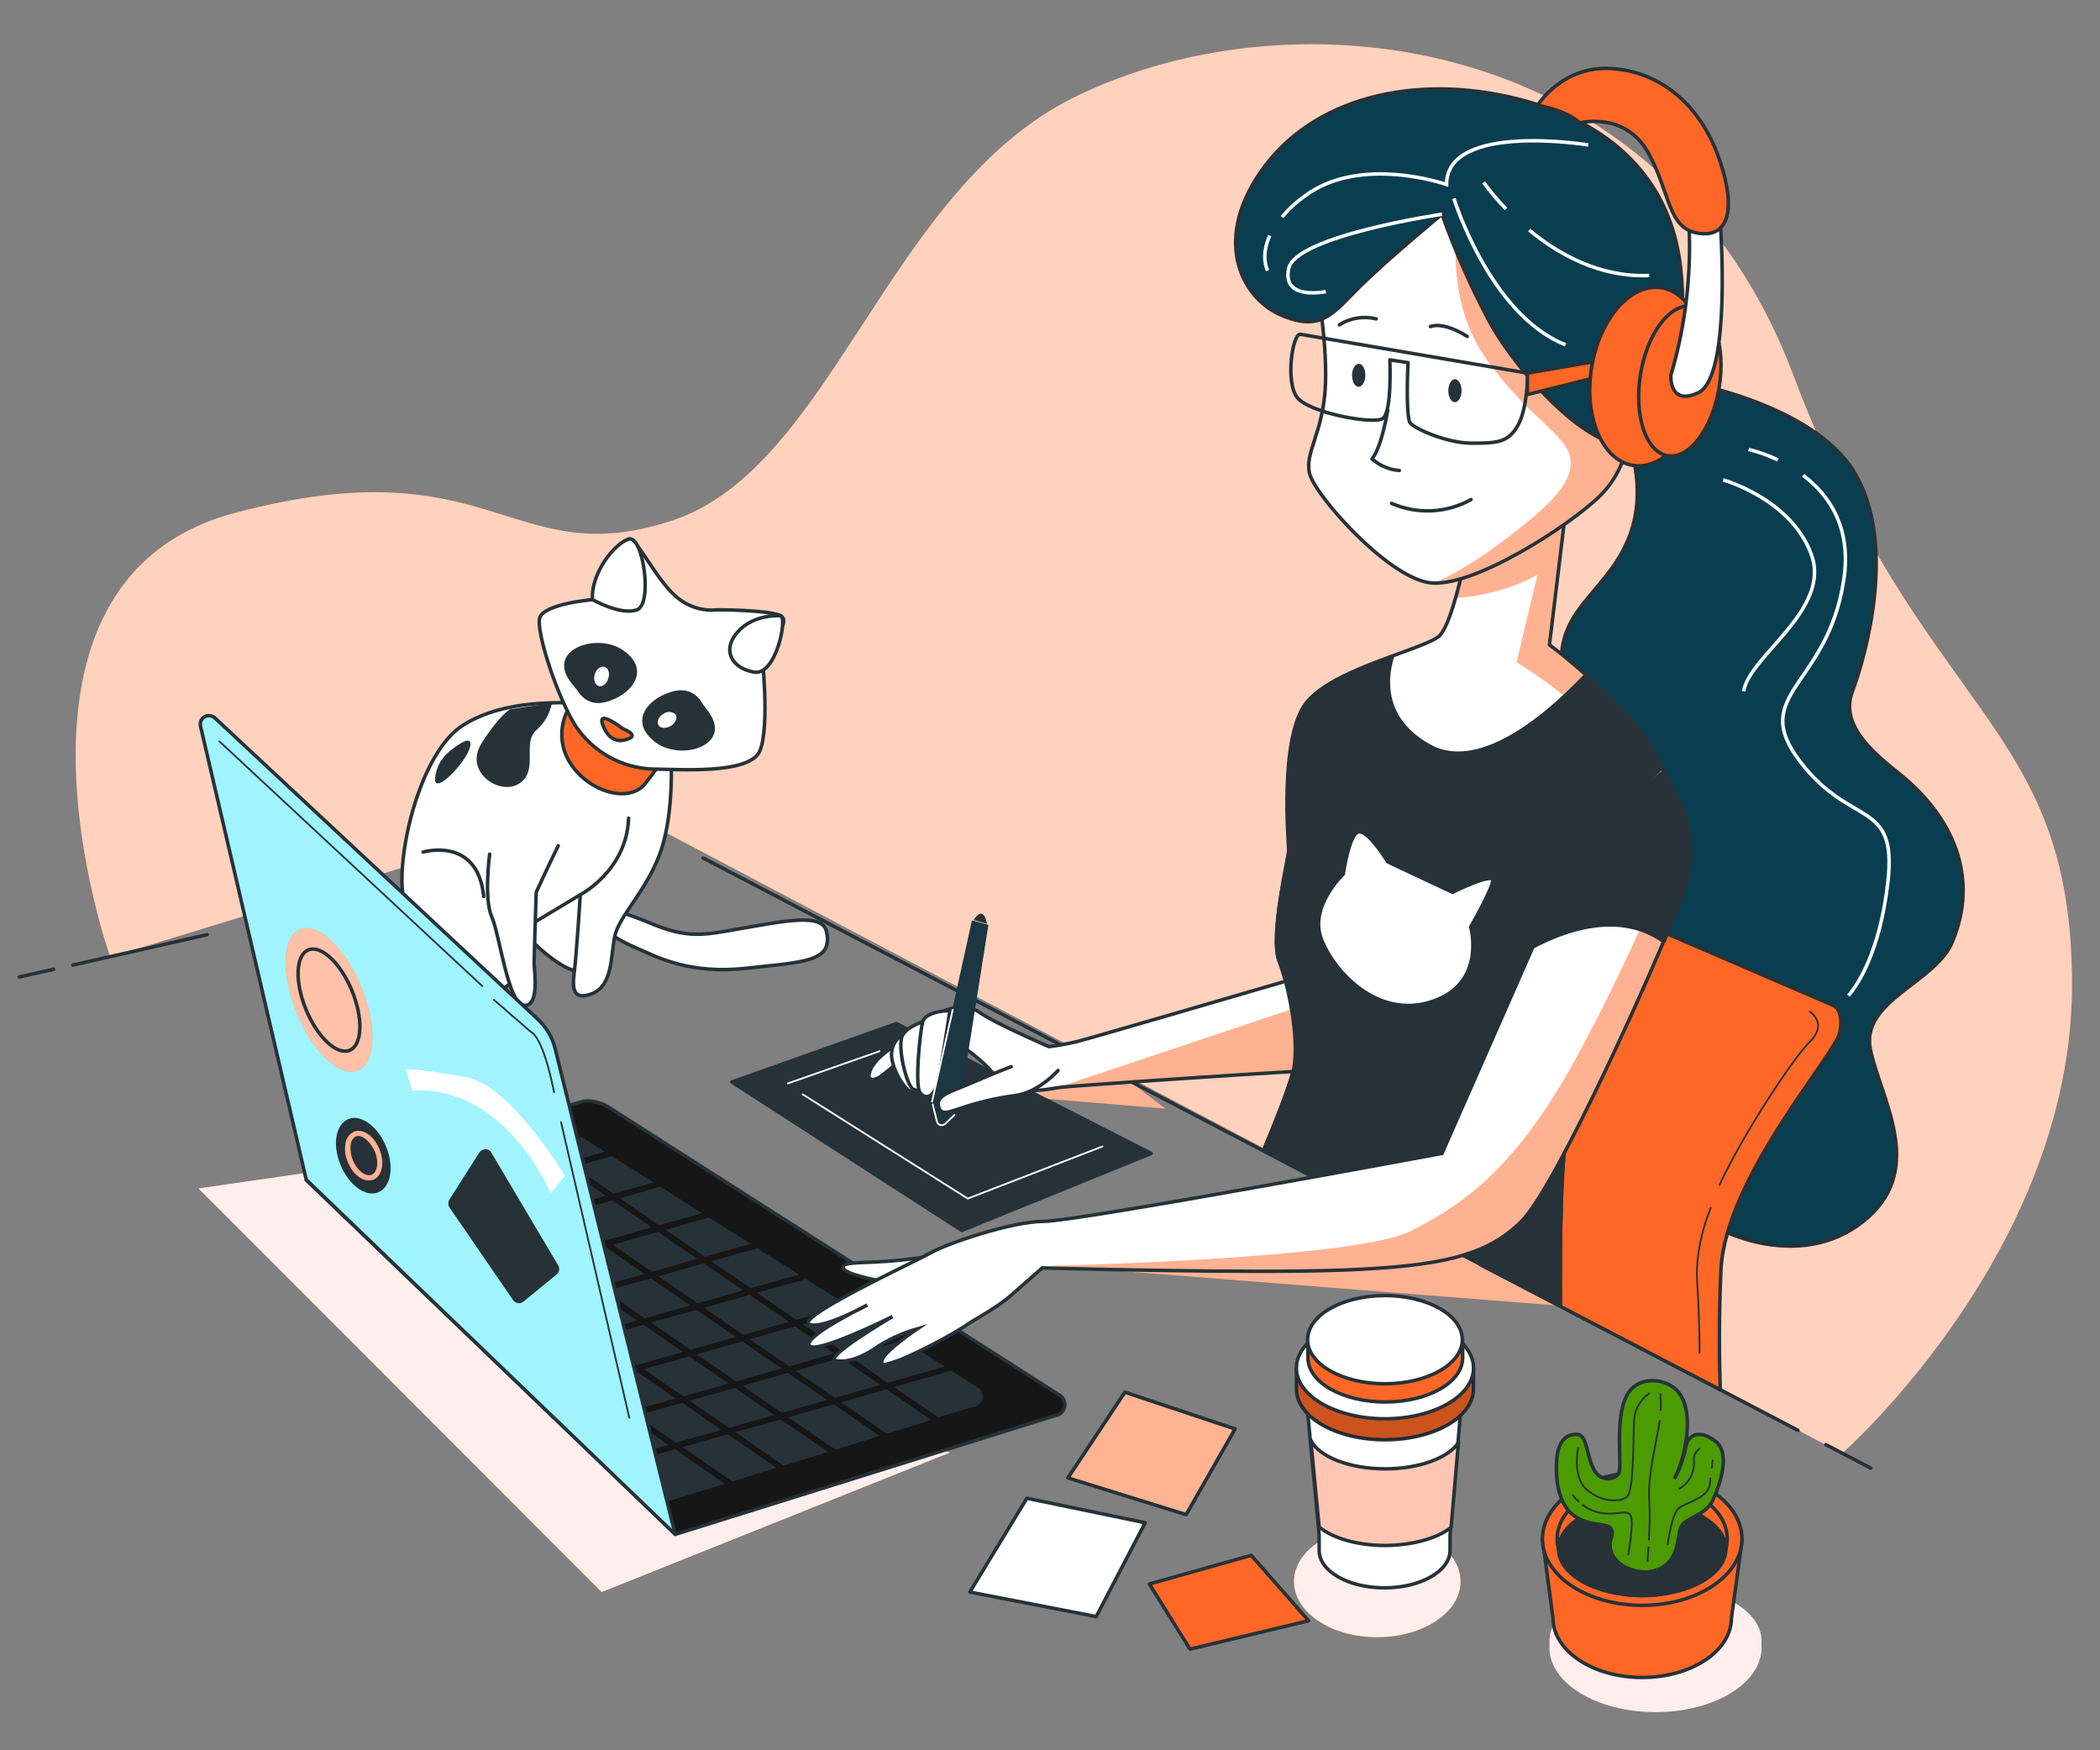 <svg xmlns="http://www.w3.org/2000/svg" xmlns:xlink="http://www.w3.org/1999/xlink" xml:space="preserve" id="Layer_1" width="600" height="500" x="0" y="0" style="enable-background:new 0 0 600 500" version="1.1"><rect width="100%" height="100%" fill="#808080" stroke="none"/><style>.st0{fill:#ff6726}.st2,.st3{fill:#ffefec;enable-background:new}.st3{opacity:.5;fill:#fff}.st10,.st5,.st8,.st9{fill:#fff;stroke:#263238;stroke-linecap:round;stroke-linejoin:round}.st10,.st8,.st9{fill:none}.st10,.st9{fill:#ff6726}.st10{fill:#263238}.st12{opacity:.2;enable-background:new}.st14{fill:none;stroke:#263238;stroke-width:.5;stroke-linecap:round;stroke-linejoin:round}.st16{fill:#263238}.st17{fill:#fff}.st21{fill:none;stroke:#263238;stroke-miterlimit:10}.st24,.st25{stroke-linecap:round;stroke-linejoin:round}.st24{fill:none;stroke:#fff;stroke-width:.5}.st25{fill:#083e4f;stroke:#263238}.st26{fill:none;stroke:#fff;stroke-miterlimit:10}.st28{opacity:.5;fill:#ff6726;enable-background:new}</style><g id="freepik--background-simple--inject-1--inject-74"><path d="M526.3 415.2S592 357.5 592 281.4s-42.7-76.1-79.6-174.2C475.5 9.3 370.5-3.4 307.1 27.7c-53.8 26.4-69.2 106.1-115.3 121.1s-50.7-21.9-124.6-2.3-35.7 126.9-35.7 126.9l143.1-43.8 351.7 185.6z" class="st0"/><path d="M526.3 415.2S592 357.5 592 281.4s-42.7-76.1-79.6-174.2C475.5 9.3 370.5-3.4 307.1 27.7c-53.8 26.4-69.2 106.1-115.3 121.1s-50.7-21.9-124.6-2.3-35.7 126.9-35.7 126.9l143.1-43.8 351.7 185.6z" style="opacity:.7;fill:#fff;enable-background:new"/></g><path d="m271.3 415-99.4 39.8L56.7 339.5l75.5-10.9L271.3 415" class="st0"/><path d="m271.3 415-99.4 39.8L56.7 339.5l75.5-10.9L271.3 415" class="st2"/><ellipse cx="393.5" cy="451.8" class="st0" rx="23.8" ry="15.9"/><ellipse cx="393.5" cy="451.8" class="st2" rx="23.8" ry="15.9"/><path d="M300.1 361.5 445.7 373l-32.3-16.6-113.3 5.1" class="st0"/><path d="M300.1 361.5 445.7 373l-32.3-16.6-113.3 5.1" class="st3"/><path d="m332.9 316.7-43.2-3.6 5.4-6.4H320l12.9 10" class="st0"/><path d="m332.9 316.7-43.2-3.6 5.4-6.4H320l12.9 10" class="st3"/><ellipse cx="473" cy="470.7" rx="30.3" ry="18.4" style="fill:#ffefec"/><ellipse cx="473" cy="468.7" class="st2" rx="30.3" ry="16.3"/><g id="freepik--Post-it--inject-1--inject-74"><path d="m293.4 428-16.3 26.8 36.1 7 14-26.8z" class="st5"/><path d="m321.4 397.7-16.3 24.5 33.8 10.5 14-24.5z" class="st0"/><defs><path id="SVGID_1_" d="m321.4 397.7-16.3 24.5 33.8 10.5 14-24.5z"/></defs><clipPath id="SVGID_2_"><use xlink:href="#SVGID_1_" style="overflow:visible"/></clipPath><g style="clip-path:url(#SVGID_2_)"><path d="m321.4 397.7-16.3 24.5 33.8 10.5 14-24.5z" style="opacity:.5;fill:#fff;stroke:#263238;stroke-miterlimit:10;enable-background:new"/></g><path d="m321.4 397.7-16.3 24.5 33.8 10.5 14-24.5z" class="st8"/><path d="m357.5 444.3-29.1 8.2 11.6 18.6 33.9-8.1z" class="st9"/></g><path d="m440.7 439.6 3 22.6c0 9.4 11.4 17 25.5 17s25.5-7.6 25.5-17l3.1-22.6h-57.1z" class="st9"/><ellipse cx="469.2" cy="439.6" class="st9" rx="28.5" ry="19"/><ellipse cx="469.2" cy="439.6" class="st9" rx="24.3" ry="16.2"/><ellipse cx="469.2" cy="442.5" class="st10" rx="23.9" ry="13.3"/><path d="M477.8 396.1c-4.1-2.7-10.4-2.4-13 2.5-3.7 7.2-1.1 20.5-2.4 22.4s-5.3 2.4-7.2-1.6c-1.9-4-1.9-9.3-4.3-9.6-2.4-.3-5.6.8-6.1 6.9s.5 13 4.8 16.2 9 2.1 10.4 3.5c1.4 1.3 0 3.4 0 4.8 0 6 7.8 8.9 12.7 7.5 7.2-2.1 6.4-9.3 7.5-12.3 1.1-2.9 6.9-3.2 9.1-7.7 2.1-4.5 5.3-13.6.8-17-4.5-3.5-8-1.9-8.5 1.9-.6 3-1.6 5.8-3 8.5 3.2-6.4 6.3-21.4-.8-26z" class="st0"/><defs><path id="SVGID_3_" d="M477.8 396.1c-4.1-2.7-10.4-2.4-13 2.5-3.7 7.2-1.1 20.5-2.4 22.4s-5.3 2.4-7.2-1.6c-1.9-4-1.9-9.3-4.3-9.6-2.4-.3-5.6.8-6.1 6.9s.5 13 4.8 16.2 9 2.1 10.4 3.5c1.4 1.3 0 3.4 0 4.8 0 6 7.8 8.9 12.7 7.5 7.2-2.1 6.4-9.3 7.5-12.3 1.1-2.9 6.9-3.2 9.1-7.7 2.1-4.5 5.3-13.6.8-17-4.5-3.5-8-1.9-8.5 1.9-.6 3-1.6 5.8-3 8.5 3.2-6.4 6.3-21.4-.8-26z"/></defs><clipPath id="SVGID_4_"><use xlink:href="#SVGID_3_" style="overflow:visible"/></clipPath><path d="M477.8 396.1c-4.1-2.7-10.4-2.4-13 2.5-3.7 7.2-1.1 20.5-2.4 22.4s-5.3 2.4-7.2-1.6c-1.9-4-1.9-9.3-4.3-9.6-2.4-.3-5.6.8-6.1 6.9s.5 13 4.8 16.2 9 2.1 10.4 3.5c1.4 1.3 0 3.4 0 4.8 0 6 7.8 8.9 12.7 7.5 7.2-2.1 6.4-9.3 7.5-12.3 1.1-2.9 6.9-3.2 9.1-7.7 2.1-4.5 5.3-13.6.8-17-4.5-3.5-8-1.9-8.5 1.9-.6 3-1.6 5.8-3 8.5 3.2-6.4 6.3-21.4-.8-26z" class="st12" style="clip-path:url(#SVGID_4_)"/><path d="M477.8 396.1c-4.1-2.7-10.4-2.4-13 2.5-3.7 7.2-1.1 20.5-2.4 22.4s-5.3 2.4-7.2-1.6c-1.9-4-1.9-9.3-4.3-9.6-2.4-.3-5.6.8-6.1 6.9s.5 13 4.8 16.2 9 2.1 10.4 3.5c1.4 1.3 0 3.4 0 4.8 0 6 7.8 8.9 12.7 7.5 7.2-2.1 6.4-9.3 7.5-12.3 1.1-2.9 6.9-3.2 9.1-7.7 2.1-4.5 5.3-13.6.8-17-4.5-3.5-8-1.9-8.5 1.9-.6 3-1.6 5.8-3 8.5 3.2-6.4 6.3-21.4-.8-26z" style="fill:#4c9b00;stroke:#263238;stroke-linecap:round;stroke-linejoin:round"/><path d="M471.2 398.1c-2.4 1.6-4 4.3-4.3 7.2-.3 4.8 0 20-1.9 22.1s-8 1.6-11.9-2.1-2.2-11.7-2.2-11.7M452.2 429.9c1.4 1.1 3 1.8 4.7 2.2 4.8 1.1 8.3-1.3 9.1 1.1.8 2.4-.8 10.9-.8 10.9M449.4 427.1c.5.7 1.1 1.3 1.7 1.9M471.1 439.8c.3-4 .3-8 .1-11.9-.5-6 2.3-17 3-22M470.7 446s.1-1.6.3-4M489.1 419.3c.1-1.3.2-2.1.2-2.1M476.5 441.2s1.1-8.8 3.2-10.4c2.1-1.7 8.2-2.7 8.8-6.7.1-.6.2-1.2.2-1.8M485.6 413.8c-1.1.8-1.8 2.1-1.6 3.5.2 3.3-1.4 6.4-4.2 8M474.5 402.8c.1-1.5 0-3-.1-4.5" class="st14"/><g id="freepik--Cup--inject-1--inject-74"><path d="m373 396.9 3.9 41.6v4.4c0 6 8.4 10.7 18.7 10.7s18.7-4.8 18.7-10.7v-4.4l3.6-42-44.9.4z" class="st5"/><path d="m414.6 436.3 2.1-24.2c-2.8 4.3-11.1 7.5-20.9 7.5-10.4 0-19-3.5-21.3-8.2l2.4 24.8c3.8 3.2 10.9 5.3 19 5.3 7.9-.1 14.9-2.1 18.7-5.2z" style="fill:#ffc7b3;stroke:#263238;stroke-linecap:round;stroke-linejoin:round"/><path d="M373.8 404.8v-.3l-.2-1.7z" class="st5"/><path d="M418.7 390.8c-4-5-12.8-8.5-23-8.5s-19.1 3.5-23 8.5h-2.3v6c0 8 11.3 14.5 25.3 14.5s25.3-6.5 25.3-14.5v-6h-2.3z" class="st9"/><path d="M418.7 390.8c-4-5-12.8-8.5-23-8.5s-19.1 3.5-23 8.5h-2.3v6c0 8 11.3 14.5 25.3 14.5s25.3-6.5 25.3-14.5v-6h-2.3z" class="st12"/><ellipse cx="395.7" cy="390.8" class="st5" rx="25.3" ry="14.5"/><path d="M415.8 382.7c-3.5-4.4-11.2-7.5-20.1-7.5-9 0-16.6 3.1-20.1 7.5h-1.9v5.2c0 7 9.9 12.6 22.1 12.6s22.1-5.6 22.1-12.6v-5.2h-2.1z" class="st9"/><ellipse cx="395.7" cy="382.7" class="st5" rx="22.1" ry="12.6"/></g><path d="M172.8 260.1s1.7-1.1 12.7 3.5 15.3 3.6 25.9 1.7c12.8-2.2 23.5-4.5 24.7.7 2.2 8.9-6.8 8.8-22.9 10.6s-25.5-3.2-30.7-5.5c-2.4-1-4.7-2.1-6.9-3.5l-2.8-7.5z" class="st5"/><path d="M148 264.7s14.4 16.7 20.8 12.1c6.3-4.6 5.8-19.6 0-24.2-5.9-4.6-22 4.1-20.8 12.1z" class="st5"/><path d="M191.8 218.6s.6 15.6-3.5 25.9c-4 10.4-11.5 17.3-12.7 23.1-1.1 5.8-.6 13.8-6.3 16.2-5.8 2.3-5.8-1.7-5.2-6.3.6-4.6 1.7-21.9 1.7-21.9l-19 11.4s5.2 14.4-5.8 16.2c-11 1.7-24.2-15-25.9-27.6s5.2-41 17.3-48.5 27.7-6.3 35.8-6.3 20.1 5.7 23.6 17.8z" class="st5"/><path d="M145.8 202.6s-3 1.5-8.2 9.7 5.2 15.2 10.8 11.5.7-11.5 4.8-15.2c2.4-2 3.9-4.8 4.5-7.8l-11.9 1.8zM129.1 214.1c-2.7 1.9-4.5 4.9-4.8 8.2-.4 5.2 8.9-4.5 10-8.9 1.1-4.5-5.2.7-5.2.7z" class="st16"/><path d="M162.4 202.5c-2.7 4.9-2.5 10.9.6 15.6 5.2 8.1 16.7 11.5 21.3 5.8 4.6-5.8 6.3-8.6 4.6-11.5-1.7-3-18.4-14.6-26.5-9.9z" class="st9"/><path d="M205 174.2c-4.4.5-8.8-1-12.1-4-5.8-5.2-11-16.7-13.3-16.2-2.3.6-10.4 17.3-10.4 17.3s-13.8 1.2-15 5.2c-1.1 4 5.2 23.1 10.4 31.1 5 7.3 13.1 11.8 21.9 12.1 6.9 0 27.7 1.7 30.6-5.2s.6-27.7.6-27.7 9.2-9.2 5.2-11c-4-1.6-17.9-1.6-17.9-1.6z" class="st5"/><path d="M202.2 203c-.7-.9-1.4-1.8-2-2.8-1.1-1.6-3.7-4.1-8.6-2.5-7.1 2.2-11.9 8.9-4.1 14.5 7.4 5.3 22.2.6 14.7-9.2zM163.4 195.3c.7.9 1.5 1.8 2.1 2.7 1.2 1.6 3.8 4 8.7 2.2 7-2.4 11.6-9.3 3.6-14.6-7.6-5-22.2.2-14.4 9.7z" class="st16"/><path d="M169.3 171.3s8.1 4.6 12.7 2.9c4.6-1.7 1.7-21.3-2.3-20.2s-11 9.8-10.4 17.3zM222.9 175.9s-7.5-.6-12.1 4.6c-4.7 5.2-1.7 10.4 4.6 11.5 6.4 1.2 9.8-16.1 7.5-16.1z" class="st5"/><path d="M178 208.2s-7.5-5.8-5.8-1.2 4.6 5.2 7.5 4c2.8-1.1-1.7-2.8-1.7-2.8z" class="st9"/><path d="M173.8 193.8c-.4 1.5-1.7 2.5-2.7 2.2-1.1-.3-1.6-1.8-1.2-3.3.4-1.5 1.7-2.5 2.7-2.2 1.2.2 1.7 1.7 1.2 3.3zM191.6 207.4c-1.4.8-3 .7-3.5-.3s.1-2.4 1.5-3.2c1.1-.8 2.6-.7 3.5.3.5.9-.1 2.4-1.5 3.2z" class="st17"/><path d="M139.9 244s-1.7 12.7.6 17.9c2.3 5.2 4.6 24.8 9.2 25.3s2.9-10.4 2.9-12.1.6-20.2.6-20.2 4-8.7 6.3-13.3" class="st5"/><path d="M120.9 243.4s15.6-4.6 17.3 12.7M165.8 255.6s13.3-6.9 13.8-21.9M5.5 279.1l9.8-2.2" class="st8"/><path d="m87.5 337.1 79.2-22.5c2.5-.3 5 .3 7.2 1.7l128.9 82.3c1.5 1 1.9 2.9.9 4.4-.5.8-1.3 1.3-2.3 1.4L193 438.3 87.5 337.1z" style="fill:#161616;stroke:#263238;stroke-linecap:round;stroke-linejoin:round"/><path d="m133.8 341.8 11.2 7.8 13-3.7-11.2-7.7zM140.8 363.5l-11.2-7.8-13 3.7 11.2 7.7zM162 346.6l11.2 7.7 13-3.7-11.2-7.7zM175.1 355.6l11.2 7.7 12.9-3.7-11.2-7.7zM146.9 350.8l11.2 7.8 12.9-3.7-11.2-7.7zM118.7 346.1l11.2 7.8 13-3.7-11.3-7.7zM208.2 395.2l-11.3-7.7-12.9 3.6 11.2 7.8zM193 399.5l-11.2-7.8-13 3.7 11.3 7.7zM153.8 372.5l-11.2-7.8-12.9 3.7 11.2 7.7zM221.2 404.2l-11.2-7.7-13 3.6 11.3 7.8zM166.9 381.5l-11.2-7.8-13 3.7 11.2 7.7zM180 390.5l-11.2-7.8-13 3.7 11.2 7.7zM188.1 364.6l11.2 7.7 13-3.7-11.2-7.7zM131.7 355.1l11.2 7.8 13-3.7-11.2-7.7zM236.3 399.9l-11.2-7.7-12.9 3.7 11.2 7.7zM197.2 372.9l-11.2-7.7-13 3.6 11.2 7.8zM169 368.2l-11.2-7.7-13 3.6 11.2 7.8zM114.7 345.5l-6.6-4.6-8.9 2.5 5.2 5zM127.7 354.5l-11.2-7.8-10.6 3 8.8 8.4zM159.9 359.9l11.2 7.7 13-3.7-11.2-7.7zM182 377.2l-11.2-7.7-12.9 3.6 11.2 7.8zM238.4 386.6l-11.2-7.7-13 3.7 11.3 7.7zM201.2 373.6l11.2 7.7 13-3.7-11.2-7.7zM223.3 390.9l-11.2-7.7-13 3.7 11.2 7.7zM210.2 381.9l-11.2-7.7-13 3.6 11.3 7.8zM195.1 386.2l-11.2-7.7-13 3.6 11.2 7.8zM138.7 376.7l-11.2-7.7-1 .3 8.8 8.4zM238.2 401.2l-13 3.7 13.5 9.2 12.6-3.9zM223.1 405.5l-13 3.6 13.8 9.6 12.7-3.9zM164.8 394.7l-11.2-7.7-6.5 1.8 8.9 8.5zM251.5 395.6l-11.2-7.7-13 3.7 11.2 7.7zM177.9 403.8l-11.2-7.8-9.3 2.6 8.9 8.4zM191 412.8l-11.2-7.8-12.1 3.4 8.9 8.4zM206.1 408.5l-11.2-7.8-13 3.7 11.2 7.7zM279.3 396.3l-7.5-4.7-16.4 4.6 12.7 8.7 9.9-3c1.7-.1 3-1.6 2.8-3.3-.1-.9-.6-1.7-1.5-2.3zM192.8 414l-14.8 4.2 11.7 11 17.4-5.3zM258 382.9l-15.6 4.4 11.2 7.7 16.4-4.6zM253.3 396.9l-12.9 3.7 13 9 12.7-3.9zM162.2 332l10.6-3-6.8-4.3-10.3 2.9zM221.8 419.3l-13.9-9.6-12.9 3.7 14.2 9.8zM164.1 333.3l11.2 7.7 11.4-3.2-11.9-7.5zM190.2 351.3l11.2 7.7 13.1-3.7-12-7.5zM177.1 342.3l11.2 7.7 12.3-3.4-11.9-7.6zM203.2 360.3l11.3 7.7 13.8-3.9-11.9-7.5zM216.3 369.3l11.2 7.7 14.7-4.1-11.9-7.5zM244.2 374.1l-14.8 4.2 11.2 7.7 15.5-4.3zM148.9 337.6l11.2 7.7 13-3.7-11.2-7.7zM122.8 365.7l2.2 2.2.6-.2zM116.8 344.9l13-3.7-6.5-4.5-13 3.6zM131.9 340.6l13-3.7-6.5-4.5-13 3.7zM140.6 331.8l6.5 4.5 13-3.7-6.5-4.4zM151.8 385.7l-11.2-7.7-3.8 1.1 8.9 8.4z" class="st16"/><path d="m192.9 438.3-34.3-138.8c-.8-3.2-2.5-6-4.8-8.2l-92.4-86.2c-1-.9-2.6-.9-3.5.1-.6.6-.8 1.5-.6 2.3L87.5 337l105.4 101.3z" style="fill:#9ff4ff;stroke:#263238;stroke-linecap:round;stroke-linejoin:round"/><path d="m141.1 285.6 10.6 9.2s3.3.7 6.6 17.2M160.3 320.6l19.5 84.4" class="st14"/><path d="M103.2 281.9c4.6 11.1 4.2 21.8-.9 23.9s-13-5.2-17.5-16.4c-4.6-11.2-4.2-21.8.9-23.9 5.1-2.1 13 5.3 17.5 16.4z" class="st0"/><path d="M103.2 281.9c4.6 11.1 4.2 21.8-.9 23.9s-13-5.2-17.5-16.4c-4.6-11.2-4.2-21.8.9-23.9 5.1-2.1 13 5.3 17.5 16.4z" style="opacity:.6;fill:#fff;enable-background:new"/><ellipse cx="94" cy="285.7" class="st21" rx="7.1" ry="15.5" transform="rotate(-22.377 94 285.71)"/><path d="M110.3 327.5c2.4 5.8 1.4 11.6-2.2 13.1s-8.4-2-10.8-7.8-1.4-11.6 2.2-13.1 8.4 2 10.8 7.8z" class="st16"/><path d="M105.4 337.2c-2.3 0-4.7-2-6-5.2-.7-1.6-1-3.4-.7-5.2.1-1.5 1.1-2.8 2.4-3.5 2.5-1 5.7 1.1 7.3 5 1.6 3.8.8 7.6-1.7 8.7-.4.1-.9.2-1.3.2zm-3-12.7c-.3 0-.5 0-.7.1-.9.5-1.4 1.4-1.5 2.3-.2 1.5 0 3.1.6 4.5 1.2 3 3.7 4.9 5.4 4.2 1.7-.7 2.1-3.8.9-6.7-1.2-2.6-3.2-4.4-4.7-4.4z" class="st0"/><path d="M105.4 337.2c-2.3 0-4.7-2-6-5.2-.7-1.6-1-3.4-.7-5.2.1-1.5 1.1-2.8 2.4-3.5 2.5-1 5.7 1.1 7.3 5 1.6 3.8.8 7.6-1.7 8.7-.4.1-.9.2-1.3.2zm-3-12.7c-.3 0-.5 0-.7.1-.9.5-1.4 1.4-1.5 2.3-.2 1.5 0 3.1.6 4.5 1.2 3 3.7 4.9 5.4 4.2 1.7-.7 2.1-3.8.9-6.7-1.2-2.6-3.2-4.4-4.7-4.4z" class="st17" style="opacity:.5"/><path d="m136.9 329.3-8.5 13.4c-.4.7-.4 1.5 0 2.2l18.2 26.5c.6.9 1.9 1.2 2.8.5.1 0 .1-.1.2-.1l9.4-7.7c.8-.6 1-1.7.5-2.6l-19.1-32.2c-.5-1-1.8-1.3-2.7-.7-.4.2-.6.4-.8.7z" class="st16"/><path d="M117.8 311.6s23.5-3.9 39.6 29.2l4-4.9s-15.5-25.9-28.2-28.2c-12.7-2.3-17.3-2.3-17.3-2.3l1.9 6.2z" class="st17"/><path d="m20.8 275.7 38.4-8.7" class="st8"/><path d="M264.2 359.1c-4.6.7-9.2 1.2-13.9 1.4-7.2.3-10.3.3-9.2 2s9.7 3.3 12.8 3.9c3.1.5 10.3-7.3 10.3-7.3z" style="fill:#fff;stroke:#263238;stroke-miterlimit:10"/><path d="m534.5 419.4-12.8-6.7" class="st8"/><path d="M278.2 262.8s2.7-4.7 3.8 1.1l-3.8-1.1z" class="st16"/><path d="M513.7 408.6 200.9 245.1" class="st8"/><path d="m209.1 309.1 65.7 42.4 54.1-22-72.8-37.1z" class="st10"/><path d="m251.3 300.3-26.2 9.2M229.3 312.6l47.2 29.8 38.5-14.9" class="st24"/><path d="M480 108.8s37.6 6 49.8 26.1 3.5 51.9-.6 62.8c-3.7 9.9 7.1 18.2 13.8 23.6 14.9 12.1 22.6 29.2 14.8 47.8-4.8 11.6-26.3 16.8-23.4 30.7 2.9 13.9 15.6 33.4-.6 47.9-17 15.2-42.6 7.4-57.5-6.8-16.8-16-22.6-43.8-14-65.2 10.4-25.9 16.1-42.7 6.3-53.7s-22.5-17.9-22.5-33.4 13.8-20.2 19.6-35.8c5.8-15.6-2.3-31.7-2.3-31.7l16.6-12.3z" class="st25"/><path d="M515.2 135.8c7.3 5.5 13.9 14.8 11.6 29.8-4.6 30.6-27.2 32.5-12.6 51.8s27.9 10.6 25.2 34.5-11.3 32.5-11.3 32.5M499.6 128.4c2.9.7 5.7 1.7 8.4 3" class="st26"/><path d="M492.3 137.1s19.3 5.3 25.2 21.2-17.9 29.2-19.3 39.2" class="st26"/><path d="M491.5 397c-.3-9.1-.4-21.3.2-34.2 1.2-26.5 32.9-61.7 34-68s-1.7-7.5-1.7-7.5l-62.9-27.1c-29.2 19.2-36.3 75-38.1 101.1l68.5 35.7z" class="st9"/><path d="M517.1 289s5.3 3.3 0 8.6-19.8 27.7-25.8 40.9M488.8 345s-4.6 10.6-3.9 21.1c.7 10.6.7 20.4.7 20.4" class="st14"/><path d="M365.5 274.6c2.8 7.2 6.1 22.7 3.9 31.6-1.1 4.6-5 14.3-8.4 22.5l84.8 44.3c-.1-17.6.1-45.5 2.4-50.7 3.3-7.8 29.9-80.9 28.3-97.6-1.6-16.6-33.8-40.5-33.8-40.5l4.9-40.5-29.4 17.7s-3.3 16.1-6.7 20-30.5 9.4-38.3 19.4-5 40.5-5 42.1c0 1.7-5.5 24.6-2.7 31.7z" class="st17"/><defs><path id="SVGID_5_" d="M365.5 274.6c2.8 7.2 6.1 22.7 3.9 31.6-1.1 4.6-5 14.3-8.4 22.5l84.8 44.3c-.1-17.6.1-45.5 2.4-50.7 3.3-7.8 29.9-80.9 28.3-97.6-1.6-16.6-33.8-40.5-33.8-40.5l4.9-40.5-29.4 17.7s-3.3 16.1-6.7 20-30.5 9.4-38.3 19.4-5 40.5-5 42.1c0 1.7-5.5 24.6-2.7 31.7z"/></defs><clipPath id="SVGID_6_"><use xlink:href="#SVGID_5_" style="overflow:visible"/></clipPath><path d="M476.3 224.7c-1.7-16.6-33.8-40.5-33.8-40.5l5-40.5-29.4 17.7s-1 4.6-2.4 9.5c1.9-.2 4-.4 6.4-.8 11.2-2 17.2-6 17.2-6l-6 25.1s30.3 17.9 38.3 39.6c1.1 3 2.2 5.8 3.4 8.5 1-4 1.5-8.3 1.3-12.6z" class="st28" style="clip-path:url(#SVGID_6_)"/><path d="M365.5 274.6c2.8 7.2 6.1 22.7 3.9 31.6-1.1 4.6-5 14.3-8.4 22.5l84.8 44.3c-.1-17.6.1-45.5 2.4-50.7 3.3-7.8 29.9-80.9 28.3-97.6-1.6-16.6-33.8-40.5-33.8-40.5l4.9-40.5-29.4 17.7s-3.3 16.1-6.7 20-30.5 9.4-38.3 19.4-5 40.5-5 42.1c0 1.7-5.5 24.6-2.7 31.7z" class="st8"/><path d="M365.5 274.6c2.8 7.2 6.1 22.7 3.9 31.6-1.1 4.6-5 14.3-8.4 22.5l84.8 44.3c-.1-17.6.1-45.5 2.4-50.7 3.3-7.8 29.9-80.9 28.3-97.6-1-10.4-13.9-23.5-23.4-31.9-9.4 10-29.8 28.6-44.7 20.3-13.4-7.5-12.6-18.8-10.6-25.5-9.1 3.3-19.9 7.6-24.4 13.3-7.8 10-5 40.5-5 42.1-.1 1.7-5.7 24.5-2.9 31.6z" class="st10"/><path d="m415 254.9-18.5-8.7s-5.2-8.6-8.1-8.6-4.6 12.1-4.6 12.1-9.8 9.2-6.3 18.5 16.1 23.1 31.7 17.9 11-21.3 11-21.3 6.3-11 6.3-13.3-11.5 3.4-11.5 3.4z" class="st5"/><path d="M375.4 76.1s3.9 20 3.3 33.8c-.6 13.9-6.1 19.4-4.5 25.5s21.6 28.8 33.8 31c12.2 2.2 41-16.6 49.3-24.9s9.4-20.5 8.3-25.5-5.5-44.9-22.2-61-60.2-14.3-68 21.1z" class="st17"/><defs><path id="SVGID_7_" d="M375.4 76.1s3.9 20 3.3 33.8c-.6 13.9-6.1 19.4-4.5 25.5s21.6 28.8 33.8 31c12.2 2.2 41-16.6 49.3-24.9s9.4-20.5 8.3-25.5-5.5-44.9-22.2-61-60.2-14.3-68 21.1z"/></defs><clipPath id="SVGID_8_"><use xlink:href="#SVGID_7_" style="overflow:visible"/></clipPath><path d="M443.7 55.1c-6.2-6-16.2-9.5-26.7-9.8l-.7 20.7s-3.3 20.4 8.6 36.9 22.4 21.1 23.7 27.7c1.3 6.6-4.6 13.1-19.8 24.4-5.9 4.5-12.3 8.4-18.9 11.6 13 .5 39.7-17.1 47.7-25.1 8.3-8.3 9.4-20.5 8.3-25.5-1.2-4.9-5.6-44.8-22.2-60.9z" class="st28" style="clip-path:url(#SVGID_8_)"/><path d="M375.4 76.1s3.9 20 3.3 33.8c-.6 13.9-6.1 19.4-4.5 25.5s21.6 28.8 33.8 31c12.2 2.2 41-16.6 49.3-24.9s9.4-20.5 8.3-25.5-5.5-44.9-22.2-61-60.2-14.3-68 21.1z" class="st8"/><path d="M396.5 117.2s-1.7 10.5-4.5 13.9c2.2 1.9 4.9 3.1 7.8 3.3M397.6 143.8c7.3 3.2 15.8 2.8 22.7-1.1" class="st8"/><path d="M417.6 111.6c0 1.8-.9 3.3-1.9 3.3-1.1 0-1.9-1.5-1.9-3.3s.9-3.3 1.9-3.3c1 0 1.9 1.5 1.9 3.3zM390.1 107.2c0 1.8-.9 3.3-1.9 3.3-1.1 0-1.9-1.5-1.9-3.3s.9-3.3 1.9-3.3c1.1 0 1.9 1.5 1.9 3.3z" class="st16"/><path d="M382.7 92.8c3.1-2 6.9-2.6 10.5-1.7M408.7 93.3s3.3-1.7 10.5 2.8" class="st8"/><path d="M412 61.2S396.5 74 388.7 81.7 377.7 95 366 90c-11.6-5-20-22.2-4.5-42.7S407 20.7 436.4 29s41.6 27.2 43.8 47.7c2.2 20.5-2.2 43.2-12.7 49.3s-33.8-18.9-42.1-34.4c-5.2-9.8-9.7-19.9-13.4-30.4z" class="st25"/><path d="M412 61.2s-41.9 6.2-43.8 15.5c-2 9.3 10.6 6.6 10.6 6.6M362.8 67.3c-2.8 6.1-.6 10-.6 10M453.8 41.4s-40.5-6.6-40.5 11.3c0 0-24.6-8.6-40.5 3.3-2.4 1.7-4.6 3.7-6.5 6M415.4 56.7s10.3 33.3 31.9 41.8M436.9 65.7c8.3 6.9 20.2 13.6 34.3 13M423.9 52.1c1.9 2.7 4.1 5.2 6.4 7.6" class="st26"/><path d="m371.6 95.5 64.9 11.1s0 9.9-2.8 14.9-6.1 5.1-13.3 5.1-17.2-4.5-17.7-6.1c-1.1-3.9-.4-16.9-.4-16.9l-5.2-.8s.7 15.1-2.1 16.8c-2.8 1.7-21.1-1.7-24.4-6.1-3.4-4.4-1.3-18.5 1-18z" class="st8"/><path d="m436.4 106.6 28.9-5v3.9l-28.9 7.2z" class="st9"/><ellipse cx="470.6" cy="107.5" class="st9" rx="25.7" ry="16.1" transform="rotate(-80.868 470.657 107.518)"/><path d="M491.2 110.6c-1.9 11.8-8.5 20.6-14.7 19.6s-9.7-11.4-7.8-23.2c1.9-11.8 8.5-20.5 14.7-19.5 6.2 1 9.7 11.4 7.8 23.1z" class="st9"/><path d="M482.4 61.2c1.1 15.5-.6 31.1-5 46 0 0-.6 8.9 7.8 5s7.2-37.7 6.1-51.6c-1.1-13.8-11.6-10-8.9.6z" class="st5"/><path d="M451.4 35.1s12.7-3.3 19.4 8.3c6.6 11.7 5.5 22.2 14.9 23.3s10-9.4 5-22.7-15.5-23.3-29.9-24.4-21.5 10.5-21.5 10.5 7.7 1.1 12.1 5z" class="st9"/><path d="m450.3 242.5-38.3 87s-104.2 19.4-113.7 19.4-28.3 6.6-32.2 8.9-41.5 19.6-34.3 20.7c4.5.7 16-5.7 16-5.7s-18.3 8.9-16.6 11.6 23.8-8.3 23.8-8.3-20.3 11.9-16.1 12.6c3.8.7 8.4-1.5 12.3-4.3 3.4-2.1 7-3.7 10.9-4.8 0 0-8.9 6-10 8.7s2.2 1.1 5.5 0c6.2-2.7 12.2-5.8 18-9.4 2.2-1.7 8.9-5 13.3-8.9l8.9-7.8s59.3 1.7 86.4.6 40.5-3.9 50.5-13.9 38.3-73.2 44.9-90.4 2.2-27.2-4.5-38.7" class="st17"/><defs><path id="SVGID_9_" d="m450.3 242.5-38.3 87s-104.2 19.4-113.7 19.4-28.3 6.6-32.2 8.9-41.5 19.6-34.3 20.7c4.5.7 16-5.7 16-5.7s-18.3 8.9-16.6 11.6 23.8-8.3 23.8-8.3-20.3 11.9-16.1 12.6c3.8.7 8.4-1.5 12.3-4.3 3.4-2.1 7-3.7 10.9-4.8 0 0-8.9 6-10 8.7s2.2 1.1 5.5 0c6.2-2.7 12.2-5.8 18-9.4 2.2-1.7 8.9-5 13.3-8.9l8.9-7.8s59.3 1.7 86.4.6 40.5-3.9 50.5-13.9 38.3-73.2 44.9-90.4 2.2-27.2-4.5-38.7"/></defs><clipPath id="SVGID_10_"><use xlink:href="#SVGID_9_" style="overflow:visible"/></clipPath><path d="M451.8 299.5c-17.9 33.6-33 44.2-48.8 52.2s-102.9 9.9-102.9 9.9l3.7.9c15.7.4 58.6 1.3 80.5.4 27.2-1.1 40.5-3.9 50.5-13.9s38.3-73.2 44.9-90.4c3.1-8 3.8-14.4 3-20.1l-3.8 2.4c-7.9 20-16.9 39.6-27.1 58.6z" class="st28" style="clip-path:url(#SVGID_10_)"/><path d="m450.3 242.5-38.3 87s-104.2 19.4-113.7 19.4-28.3 6.6-32.2 8.9-41.5 19.6-34.3 20.7c4.5.7 16-5.7 16-5.7s-18.3 8.9-16.6 11.6 23.8-8.3 23.8-8.3-20.3 11.9-16.1 12.6c3.8.7 8.4-1.5 12.3-4.3 3.4-2.1 7-3.7 10.9-4.8 0 0-8.9 6-10 8.7s2.2 1.1 5.5 0c6.2-2.7 12.2-5.8 18-9.4 2.2-1.7 8.9-5 13.3-8.9l8.9-7.8s59.3 1.7 86.4.6 40.5-3.9 50.5-13.9 38.3-73.2 44.9-90.4 2.2-27.2-4.5-38.7" class="st21"/><path d="M449.6 240.3 438 270.5c8.6-4.6 24.6-10.7 37.4-1.5 1.8-4.2 3.3-7.8 4.3-10.4 6.7-17.2 2.2-27.2-4.5-38.7" class="st10"/><path d="M367.3 280.3c-11.3 3.3-55.7 16.3-59.8 17.3-2.6.6-5.2 1.1-7.8 1.4 0 0-15.5-6.7-19.7-9.7s-9.2-1.1-11.6 0-4.5 8.9.3 8.9 5.5-.3 10.8 4.2c5.3 4.4 5.3 6.7 9.2 8.3s10.3.6 13.6 0c3-.5 54.5-3.9 67.2-4.6 1.5-7-.1-17.9-2.2-25.8z" class="st17"/><defs><path id="SVGID_11_" d="M367.3 280.3c-11.3 3.3-55.7 16.3-59.8 17.3-2.6.6-5.2 1.1-7.8 1.4 0 0-15.5-6.7-19.7-9.7s-9.2-1.1-11.6 0-4.5 8.9.3 8.9 5.5-.3 10.8 4.2c5.3 4.4 5.3 6.7 9.2 8.3s10.3.6 13.6 0c3-.5 54.5-3.9 67.2-4.6 1.5-7-.1-17.9-2.2-25.8z"/></defs><clipPath id="SVGID_12_"><use xlink:href="#SVGID_11_" style="overflow:visible"/></clipPath><path d="m369 288.3-66.9 22.4c3-.5 54.5-3.9 67.2-4.6 1.2-4.9.8-11.5-.3-17.8z" class="st28" style="clip-path:url(#SVGID_12_)"/><path d="M367.3 280.3c-11.3 3.3-55.7 16.3-59.8 17.3-2.6.6-5.2 1.1-7.8 1.4 0 0-15.5-6.7-19.7-9.7s-9.2-1.1-11.6 0-4.5 8.9.3 8.9 5.5-.3 10.8 4.2c5.3 4.4 5.3 6.7 9.2 8.3s10.3.6 13.6 0c3-.5 54.5-3.9 67.2-4.6 1.5-7-.1-17.9-2.2-25.8z" class="st8"/><path d="M256.2 298.4s-5.8 3.3-7.5 7.2c-1.6 3.9 1.7 2.8 2.8 2s5.8-4.7 5.8-4.7l-1.1-4.5z" class="st5"/><path d="M257.8 295.6c-2.2 1.4-3.4 4-3 6.7.6 4.7 5.5 11.6 6.1 8.9.6-2.8-3.1-15.6-3.1-15.6z" class="st5"/><path d="M264.8 291.5s-5.3 1.4-6.9 4.2c-1.7 2.8 1.1 14.7 3.1 15.5 1.5.7 3.3 0 3.9-1.5.1-.2.2-.5.2-.7.5-2-.3-17.5-.3-17.5z" class="st5"/><path d="M271.4 288.7s-6.9 0-7.8 3.3c-.8 3.3-2.2 17.7-.8 20 1.4 2.2 3.6 1.4 4.7-1.4s3.9-21.9 3.9-21.9z" class="st5"/><path d="m277.7 262.9-11.4 51.8 1.8 6.6c.1.3.4.5.7.4.1 0 .2-.1.3-.2l5-4.9 8.3-52.4-4.7-1.3z" style="fill:#1c3742"/><path d="M288.9 304.7s-6.4 2.5-11.4 4.7-10 3.3-9.4 6.4 2.8 1.9 6.4.8c4.9-1.7 10.1-2.9 15.3-3.6 6.9-.8 12.5-7.2 12.5-7.2" class="st5"/><path d="m266.5 315.5 1.2 4.9c.2.7.9 1.2 1.7 1l.6-.3 2.7-2.6M266.3 314.7l5.9-26.2" class="st24"/><path d="m62.7 211.8 75.1 69.9" class="st14"/></svg>